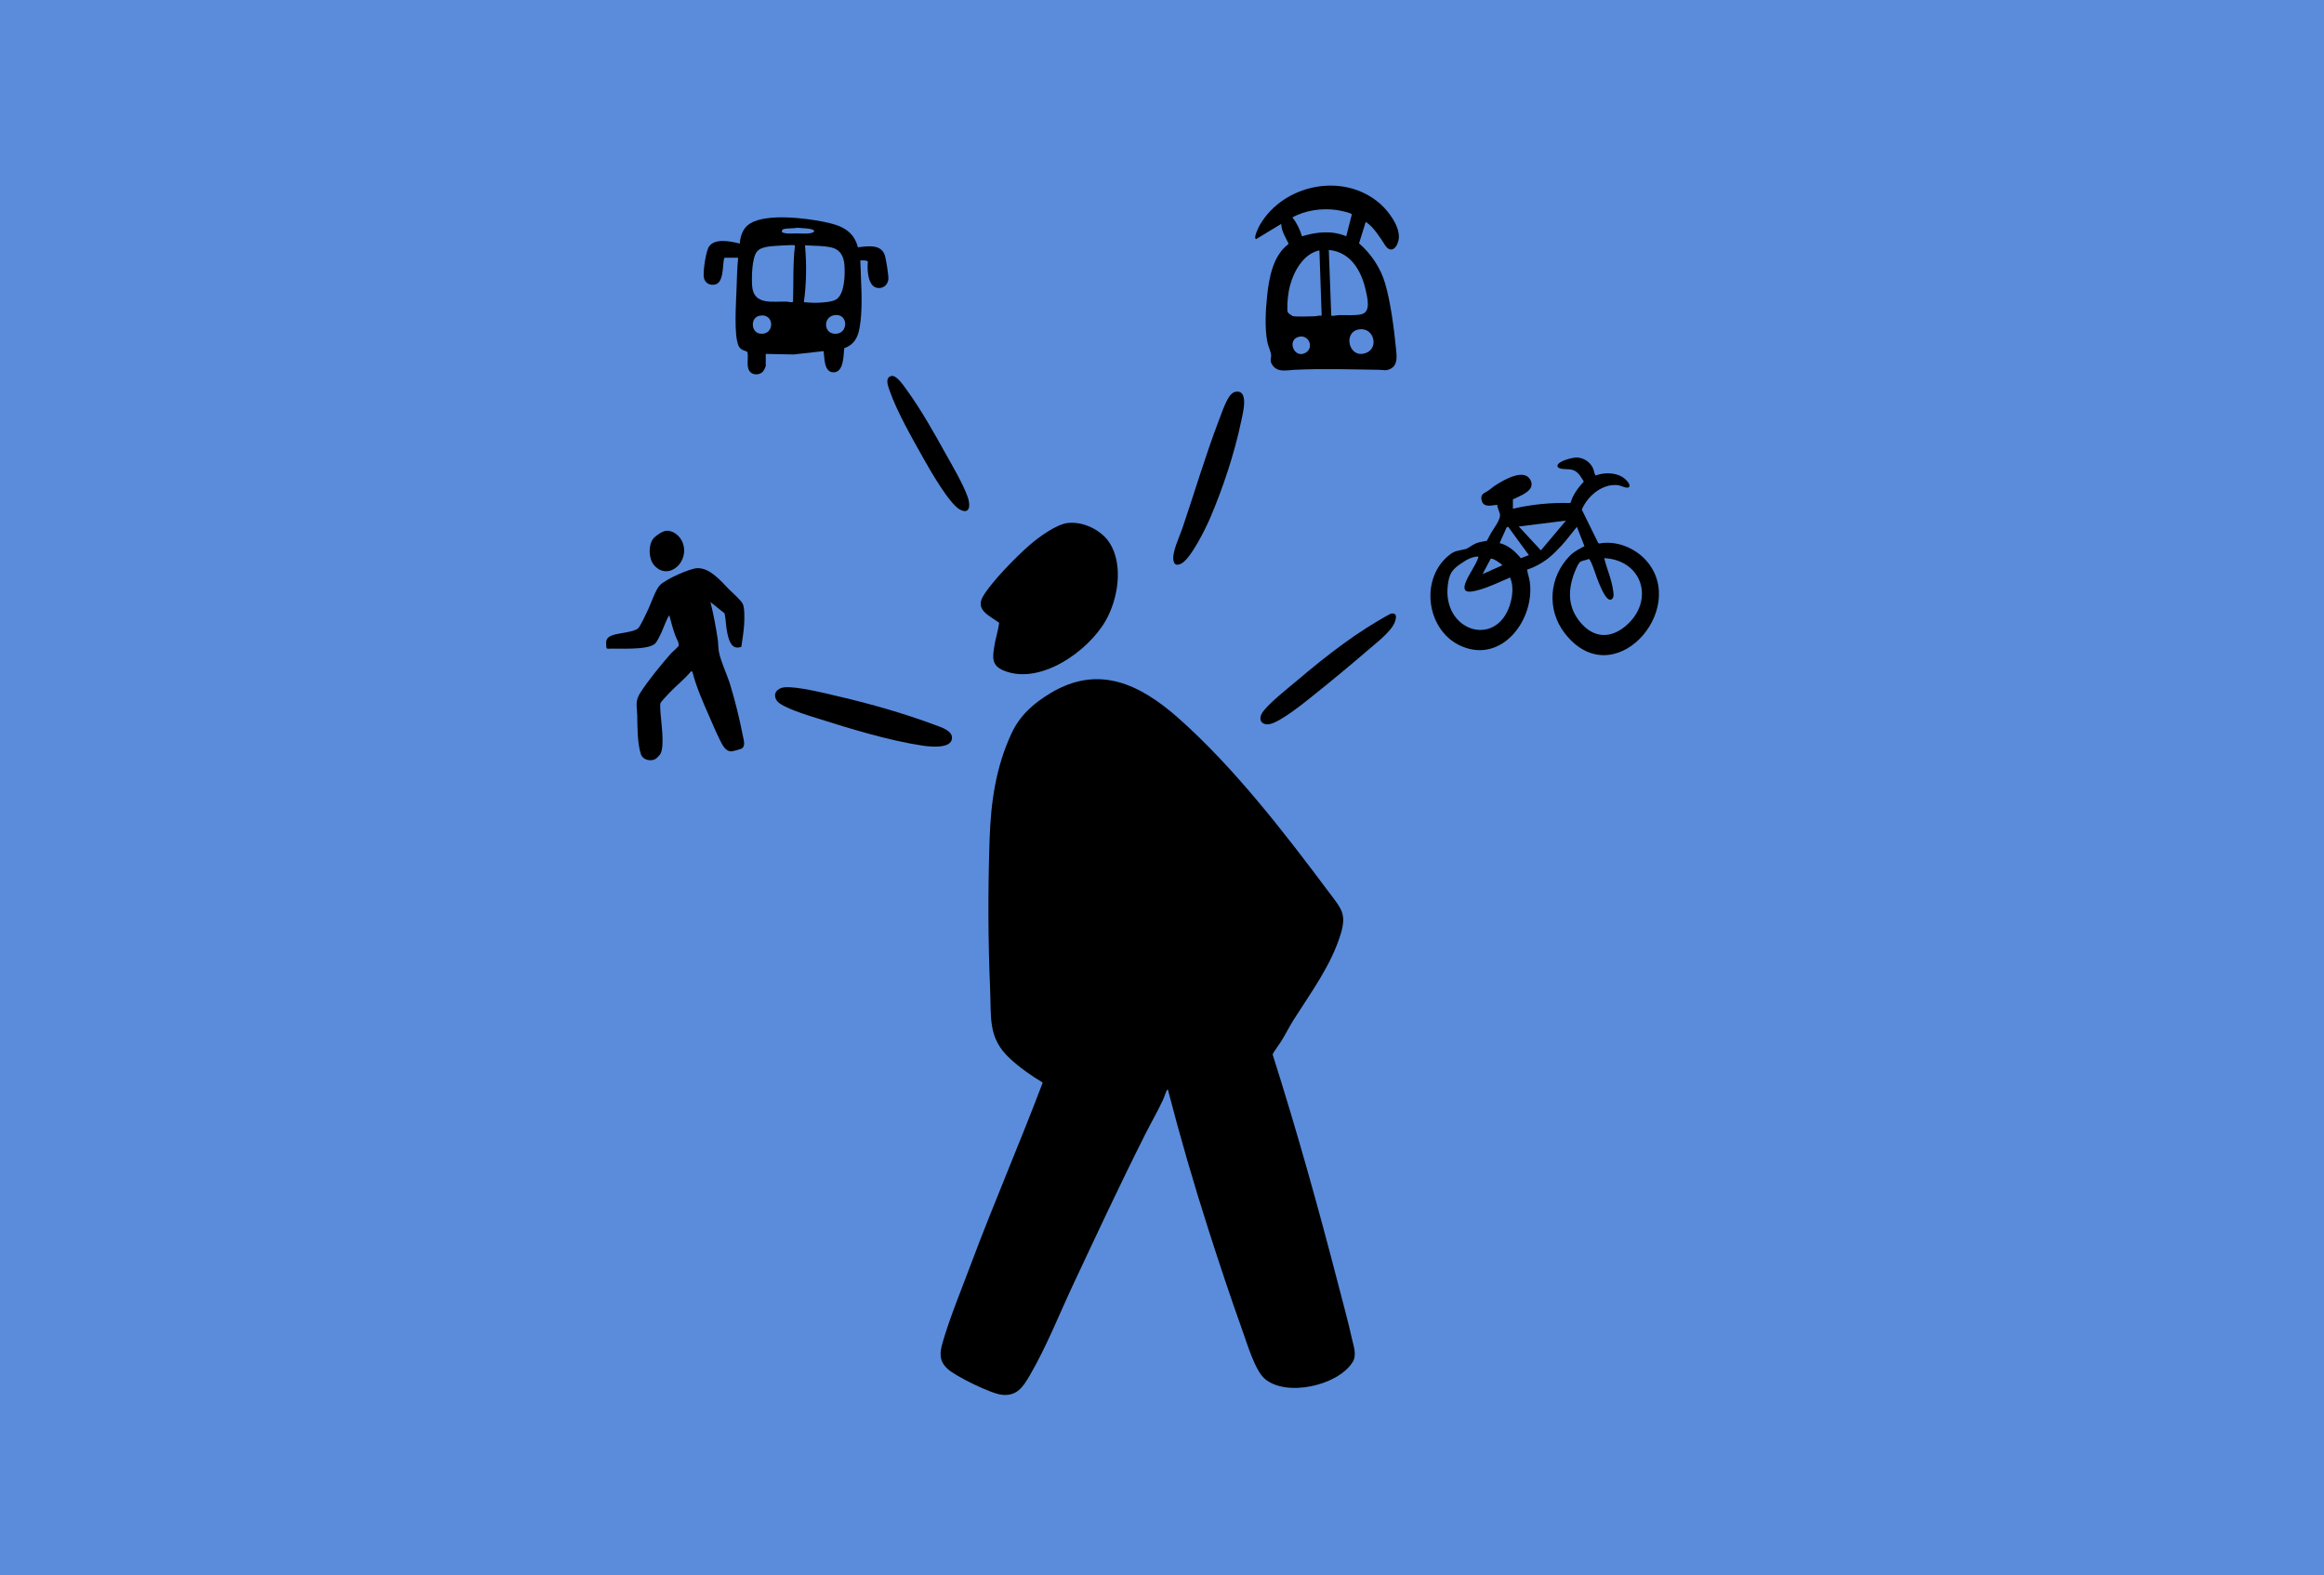 <?xml version="1.0" encoding="UTF-8"?>
<svg id="Calque_2" data-name="Calque 2" xmlns="http://www.w3.org/2000/svg" viewBox="0 0 332 225">
  <defs>
    <style>
      .cls-1 {
        fill: #5a8cdb;
      }
    </style>
  </defs>
  <g id="Faire_évoluer_déplacements" data-name="Faire évoluer déplacements">
    <rect class="cls-1" width="332" height="225"/>
    <g id="Hgd6Bc.tif">
      <g>
        <path d="M166.87,155.65c-.18-.03-.13.01-.18.1-.21.37-.36.96-.56,1.37-.8,1.71-1.75,3.35-2.6,5.04-3.55,7.05-6.89,14.22-10.24,21.36-2.01,4.3-3.8,8.85-6.19,12.95-.95,1.64-1.84,2.99-3.99,2.75-1.56-.17-6.55-2.61-7.73-3.69-1.27-1.16-1.14-2.31-.7-3.84,1.03-3.56,2.74-7.68,4.06-11.22,3.24-8.65,6.92-17.12,10.19-25.76v-.1c-1.62-.97-3.29-2.15-4.67-3.43-3.15-2.92-2.64-5.83-2.81-9.81-.31-7.14-.32-14.32-.08-21.46.18-5.31.87-10.27,3.12-15.13,1.2-2.6,3.17-4.34,5.62-5.8,6.87-4.12,12.78-1.22,18.2,3.56,8,7.07,15.26,16.5,21.66,25.06,1.62,2.16,2.42,2.93,1.58,5.74-1.35,4.49-4.25,8.38-6.71,12.27-.66,1.04-1.21,2.16-1.86,3.2-.21.33-1.15,1.58-1.17,1.82,3.49,10.98,6.59,22.08,9.47,33.23.62,2.4,1.3,4.84,1.83,7.25.25,1.15.78,2.43.1,3.48-2.14,3.35-9.47,4.97-12.53,2.35-1.38-1.18-2.5-4.97-3.14-6.75-1.73-4.83-3.36-9.73-4.92-14.61-2.11-6.58-4.04-13.23-5.77-19.92Z"/>
        <path d="M232.7,69.59c-.28.24-1.12-.23-1.49-.28-2.26-.31-4.4,1.51-5.24,3.48l2.36,4.79.15.05c2.41-.46,5.08.62,6.69,2.43,6.17,6.95-4.71,19.36-11.65,10.37-2.61-3.39-2.22-8.09.79-11.09.6-.59,1.31-.94,2.04-1.33l-1.08-2.76c-.73.87-1.4,1.81-2.17,2.65-1.21,1.32-2.24,2.27-3.87,3.04-.34.16-.71.3-1.07.42.08.61.31,1.19.39,1.81.69,5.3-3.93,11.6-9.72,9.15-4.95-2.09-6.07-9.35-2.01-12.86,1.04-.9,1.41-.74,2.58-1.04.33-.09.99-.63,1.45-.81.52-.2,1.01-.26,1.55-.36.21-.38.41-.78.63-1.16.39-.65,1.27-1.78,1.26-2.51,0-.36-.41-1.05-.4-1.48-.74.07-1.94.45-2.21-.57s.39-1.07.95-1.46c.38-.27.71-.57,1.11-.82,1.1-.7,3.93-2.35,4.85-.77s-1.4,2.31-2.46,2.85v1.33c2.68-.61,5.41-.89,8.16-.81l.09-.07c.34-1.17,1.08-2.12,1.88-3-.52-.83-.89-1.6-1.97-1.74-.37-.05-1.84.07-1.79-.53.05-.66,2.15-1.16,2.7-1.16.97,0,1.89.58,2.33,1.44.19.38.21.79.4,1.13,1.21-.45,2.81-.46,3.92.26.3.19,1.25,1.06.84,1.41ZM223.72,74.36l-6.75.84,3.16,3.41,3.59-4.26ZM215.43,75.24l-.19.08-1.01,2.25c1.25.31,2.23,1.19,3.03,2.16l1.15-.44-2.97-4.06ZM211.17,79.5c-.88-.03-1.73.5-2.44.98-1.28.86-1.68,1.43-1.89,3.01-.88,6.62,6.86,9.15,8.86,2.91.38-1.2.56-2.75.02-3.91-1.44.6-2.97,1.37-4.48,1.78-1.06.29-2.49.63-1.89-1.01.41-1.14,1.38-2.38,1.77-3.46.04-.1.09-.18.06-.3ZM229.18,79.74c.37,1.53,1.05,3,1.26,4.57.06.47.22,1.16-.35,1.36-.68.07-1.42-1.81-1.65-2.34-.43-.98-.78-2.36-1.26-3.25-.04-.08-.12-.23-.22-.24-.34.17-.88.22-1.19.39-.33.19-.91,1.67-1.04,2.09-.78,2.42-.61,4.63,1.07,6.61,1.84,2.18,4.2,2.34,6.39.52,4.24-3.52,2.54-9.44-3.01-9.73ZM211.82,81.99l2.81-1.25c-.21-.26-1.4-1.09-1.68-.92l-1.14,2.16Z"/>
        <path d="M195.09,31.74l-.94,3.02c1.71,1.47,3.07,3.5,3.71,5.67.78,2.62,1.3,6.54,1.56,9.3.1,1.03.34,2.4-.8,2.96-.68.33-1,.13-1.64.13-4-.06-8.06-.19-12.06,0-1.04.05-2.38.43-3.13-.65-.49-.71-.13-.96-.21-1.56-.05-.4-.4-1.16-.51-1.67-.42-2.03-.27-4.63-.05-6.7.27-2.57.84-5.72,3.02-7.36l.03-.11c-.43-.89-1.01-1.76-1.04-2.79l-3.58,2.17c-.47-.1.39-1.79.54-2.04,3.42-5.85,12.02-7.56,17.19-2.99,1.21,1.07,2.81,3.22,2.65,4.91-.12,1.25-1.09,2.36-1.99.95-.62-.97-1.59-2.5-2.55-3.16-.07-.05-.08-.11-.2-.08ZM186.01,33.75c2.06-.63,4.27-.87,6.31,0l.8-3.13c-.11-.23-1.79-.57-2.12-.62-2.09-.3-4.52.01-6.37,1.06.64.79,1.07,1.72,1.37,2.69ZM190.19,45.09c.37.07.74-.07,1.08-.08,1-.03,2.28.1,3.24-.13,1.36-.33.83-2.33.62-3.32-.61-2.82-2.14-5.57-5.3-5.86l.35,9.4ZM188.5,35.76c-2.3.46-3.7,3.03-4.24,5.13-.24.92-.39,2.32-.35,3.28,0,.24,0,.37.16.56.05.06.56.41.62.42.38.11,2.67.05,3.2.02.3-.02.6-.14.92-.08l-.32-9.33ZM194.19,47.04c-2.47.34-1.47,4.44,1.07,3.32,1.72-.76,1-3.6-1.07-3.32ZM185.67,48.08c-1.94.31-.82,3.28.85,2.3,1.21-.71.5-2.52-.85-2.3Z"/>
        <path d="M152.54,74.7c2.23-.25,4.86,1.02,6.03,2.93,1.93,3.15,1.14,7.94-.61,11.01-2.51,4.4-9.42,9.31-14.62,7.12-1.72-.73-1.54-1.88-1.29-3.49.17-1.11.55-2.2.69-3.31-1.29-.98-3.48-1.79-2.31-3.78,1.24-2.11,4.77-5.69,6.66-7.33,1.26-1.1,3.8-2.96,5.45-3.15Z"/>
        <path d="M103.55,36.8c-.41.13.03,3.38-1.27,3.8-.83.27-1.62-.16-1.74-1.03-.11-.83.29-3.7.76-4.37.86-1.23,3.15-.72,4.38-.41.1-1.16.46-2.25,1.5-2.88,2.37-1.44,7.81-.77,10.49-.23,2.29.46,4.24,1.13,4.89,3.64,1.28-.14,3.19-.5,3.8,1.02.2.5.6,3.03.55,3.55-.09.86-.83,1.42-1.69,1.21-1.27-.3-1.37-2.72-1.23-3.75-.32-.22-.73-.15-1.09-.16.04.71.05,1.42.08,2.13.1,2.37.24,5.19-.19,7.54-.25,1.39-.8,2.38-2.19,2.88-.11,1.02-.04,3.52-1.59,3.44-1.33-.07-1.21-2.11-1.35-3.03l-4.29.48-3.98-.08v1.73c0,.09-.28.66-.37.76-.42.49-1.27.58-1.76.17-.77-.65-.29-2.01-.48-2.9-.14-.27-.94-.14-1.29-.96-.66-1.57-.34-6-.28-7.84.05-1.57.09-3.14.24-4.7h-1.89ZM111.72,33.18c.64.27,1.36.15,2.05.16.58,0,1.86.12,2.35-.14.08-.04.21-.1.18-.22-.09-.41-2.06-.39-2.46-.45-.38.14-1.91.01-2.09.32-.05.09-.06.21-.03.32ZM113.56,35.04c-.15-.11-3.29.1-3.73.17-.6.09-1.29.24-1.69.72-.74.89-.78,3.8-.69,4.94.22,2.79,2.98,2.14,4.95,2.21.22,0,.75.2.89,0,.09-2.68-.04-5.39.28-8.05ZM114.85,43.16c.68.06,1.36.11,2.05.08s1.91-.1,2.52-.45c1.27-.72,1.32-3.68,1.21-4.98-.09-1.11-.55-2.1-1.69-2.42-1.2-.33-2.7-.25-3.94-.36.24,2.71.21,5.43-.16,8.12ZM119.17,45.02c-1.72.29-1.51,2.94.46,2.63,1.61-.26,1.48-2.96-.46-2.63ZM108.48,45.1c-1.27.26-1.24,2.34.07,2.55,2.15.34,2.19-3.01-.07-2.55Z"/>
        <path d="M101.5,86.01c.43,1.74.76,3.5,1.03,5.28.09.62.06,1.28.19,1.9.29,1.4,1.15,3.16,1.59,4.6.71,2.3,1.36,4.98,1.82,7.34.11.59.45,1.53-.28,1.84-.14.06-1.2.35-1.35.35-.87.02-1.31-.93-1.64-1.59-.54-1.08-1.06-2.32-1.55-3.43-.91-2.07-1.84-4.16-2.4-6.36l-.2-.05c-.92,1.14-2.1,2.03-3.1,3.09-.22.24-1.15,1.22-1.24,1.41s-.05.76-.04,1c.06,1.5.7,5.14-.01,6.34-.08.13-.51.57-.64.65-.67.44-1.84.17-2.11-.62-.54-1.6-.5-3.95-.54-5.65-.04-1.33-.33-1.94.45-3.17,1.06-1.68,3-4.04,4.33-5.56.22-.25,1.04-.93,1.13-1.13.15-.32-.32-1.05-.44-1.4-.35-.96-.62-1.95-.88-2.94-.13-.1-1.03,2.21-1.11,2.39-.2.41-.63,1.36-.94,1.64-1.09.98-5.28.64-6.76.72l-.17-.08c-.11-1.01-.14-1.5.89-1.86.89-.31,2.99-.42,3.62-.96.32-.27,1.23-2.27,1.48-2.79.43-.91,1.02-2.75,1.66-3.41.78-.8,4.29-2.41,5.39-2.41,1.81,0,3.32,1.86,4.46,3.02.47.48,1.71,1.55,1.96,2.06.3.62.25,2.2.21,2.93-.06,1.03-.26,2.2-.4,3.22-1.33.52-1.74-.78-1.98-1.82s-.21-1.98-.42-2.95l-2.03-1.63Z"/>
        <path d="M112.02,98.18c1.73-.21,5.96.87,7.82,1.3,4.51,1.05,9.38,2.44,13.71,4.06.89.33,2.8.89,2.4,2.16s-3.22.94-4.22.79c-4.73-.71-10.41-2.44-15-3.9-1.24-.39-5.11-1.54-5.76-2.52s.06-1.78,1.06-1.9Z"/>
        <path d="M176.5,55.96c2.01-.35,1.01,3.23.8,4.26-.94,4.53-2.62,9.56-4.44,13.81-.62,1.45-2.78,5.84-4.13,6.48-.56.26-.95.24-1.09-.44-.24-1.16.87-3.43,1.27-4.61,1.74-5.12,3.27-10.33,5.2-15.38.3-.79.6-1.67.95-2.42.28-.59.72-1.57,1.44-1.7Z"/>
        <path d="M198.69,87.64c.94-.14.79.58.57,1.21-.47,1.3-2.56,2.91-3.64,3.84-2.6,2.24-5.36,4.53-8.04,6.67-1.28,1.03-4.87,3.95-6.36,4.09-1.03.1-1.46-.71-.94-1.58.75-1.25,3.88-3.71,5.13-4.76,4.17-3.53,8.46-6.87,13.28-9.47Z"/>
        <path d="M127.37,53.7c.75-.14,1.84,1.56,2.26,2.13,1.96,2.71,3.79,5.96,5.42,8.9,1.03,1.85,2.47,4.27,3.18,6.22.36.98.47,2.61-1.05,1.86s-4.36-5.73-5.3-7.41c-1.57-2.8-3.76-6.63-4.79-9.6-.21-.61-.74-1.9.28-2.1Z"/>
        <path d="M95.13,75.82c.99-.11,1.96.69,2.34,1.56,1.21,2.78-1.95,5.69-4.01,3.37-.79-.89-.88-2.76-.19-3.74.3-.43,1.35-1.14,1.87-1.19Z"/>
      </g>
    </g>
  </g>
</svg>